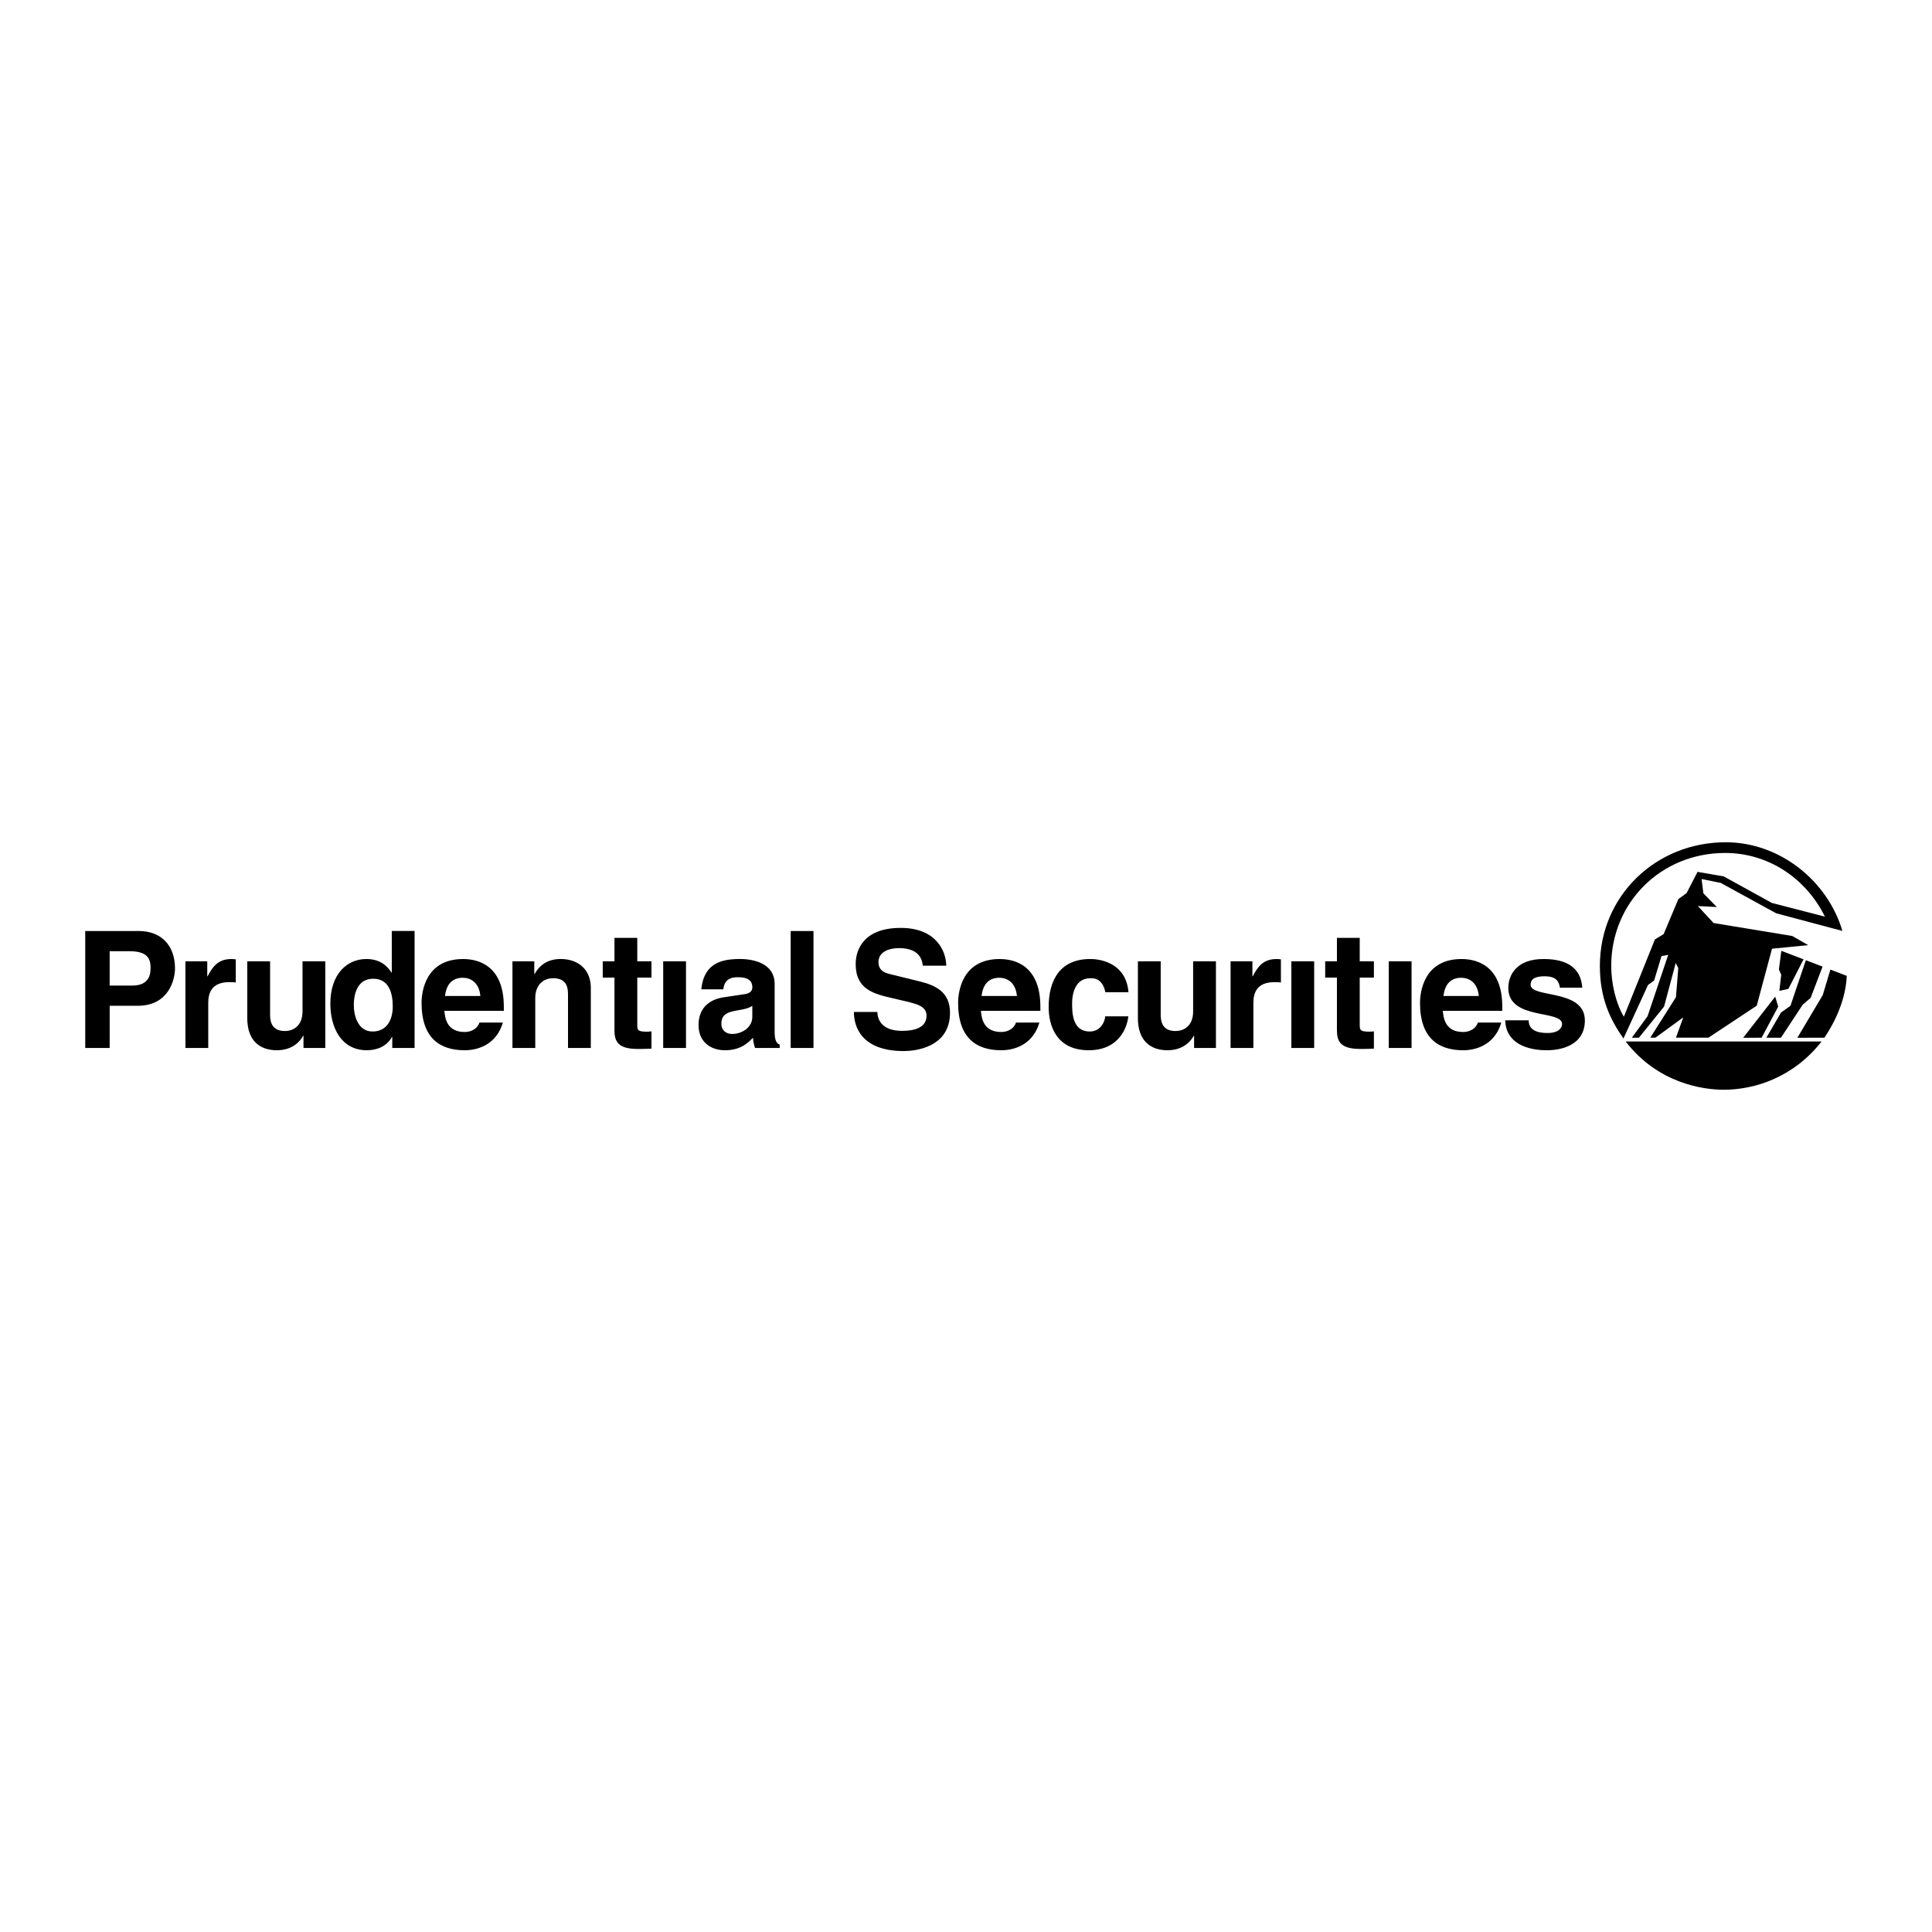 <svg xmlns="http://www.w3.org/2000/svg" width="2500" height="2500" viewBox="0 0 192.756 192.756"><g fill-rule="evenodd" clip-rule="evenodd"><path fill="#fff" d="M0 0h192.756v192.756H0V0z"/><path d="M10.942 104.555H8.504V92.886h5.331c2.259 0 3.625 1.447 3.625 3.737 0 1.057-.585 3.723-3.722 3.723h-2.795v4.209h-.001z"/><path d="M13.201 98.33c1.82 0 1.82-1.301 1.82-1.82 0-1.137-.634-1.608-2.146-1.608h-1.934v3.429h2.26v-.001z" fill="#fff"/><path d="M18.5 95.909h2.178v1.496h.032c.472-.878.992-1.723 2.374-1.723.146 0 .292.017.439.032v2.308c-.195-.033-.439-.033-.65-.033-1.772 0-2.097 1.105-2.097 2.064v4.502H18.5v-8.646zM32.457 104.555h-2.178v-1.219h-.033c-.52.928-1.431 1.447-2.633 1.447-1.707 0-2.942-.975-2.942-3.186v-5.689h2.276v5.363c0 1.334.78 1.594 1.479 1.594.748 0 1.755-.424 1.755-1.967v-4.99h2.276v8.647zM41.364 104.555h-2.227v-1.088h-.033c-.552.975-1.56 1.316-2.503 1.316-2.567 0-3.641-2.275-3.641-4.648 0-2.99 1.69-4.454 3.592-4.454 1.463 0 2.146.796 2.503 1.348h.033v-4.144h2.275v11.67h.001z"/><path d="M37.17 102.914c1.446 0 2.015-1.203 2.015-2.486 0-1.383-.39-2.779-1.951-2.779-1.446 0-1.934 1.283-1.934 2.648.001 1.023.408 2.617 1.87 2.617z" fill="#fff"/><path d="M50.17 102.02c-.602 2.08-2.325 2.764-3.804 2.764-2.438 0-4.307-1.17-4.307-4.73 0-1.039.358-4.372 4.145-4.372 1.707 0 4.063.813 4.063 4.762v.406h-5.932c.065.65.194 2.113 2.031 2.113.634 0 1.284-.326 1.463-.943h2.341z"/><path d="M47.927 99.371c-.13-1.398-1.024-1.82-1.756-1.82-1.072 0-1.642.682-1.771 1.82h3.527z" fill="#fff"/><path d="M58.945 104.555H56.67v-5.248c0-.635-.032-1.707-1.479-1.707-1.008 0-1.788.682-1.788 1.998v4.957h-2.275v-8.646h2.178v1.267h.033c.309-.52.959-1.495 2.601-1.495 1.69 0 3.006.991 3.006 2.893v5.981h-.001zM63.582 95.909h1.414v1.625h-1.414v4.697c0 .504.016.699.943.699.146 0 .309-.016.471-.031v1.723a24.02 24.02 0 0 1-1.073.031h-.292c-1.967 0-2.325-.746-2.325-1.869v-5.25h-1.17v-1.625h1.17v-2.34h2.275v2.34h.001zM68.442 95.909v8.646h-2.275v-8.646h2.275zM77.285 102.865c0 1.023.228 1.252.504 1.35v.34h-2.454a3.765 3.765 0 0 1-.211-1.023c-.52.537-1.251 1.252-2.795 1.252-1.3 0-2.633-.732-2.633-2.52 0-1.689 1.072-2.551 2.519-2.764l2.048-.309c.357-.049.796-.195.796-.682 0-.959-.91-1.008-1.495-1.008-1.138 0-1.333.699-1.398 1.203h-2.194c.26-2.65 2.097-3.024 3.869-3.024 1.219 0 3.445.374 3.445 2.502v4.683h-.001z"/><path d="M75.058 100.346c-.228.178-.602.326-1.544.471-.846.146-1.544.357-1.544 1.301 0 .797.617 1.041 1.056 1.041 1.008 0 2.032-.65 2.032-1.707v-1.106z" fill="#fff"/><path d="M81.162 104.555h-2.276V92.886h2.276v11.669zM87.533 100.963c.016.65.341 1.887 2.47 1.887 1.154 0 2.438-.277 2.438-1.512 0-.91-.877-1.154-2.113-1.447l-1.251-.293c-1.886-.438-3.706-.861-3.706-3.429 0-1.3.699-3.592 4.486-3.592 3.576 0 4.534 2.34 4.551 3.771h-2.341c-.064-.52-.26-1.755-2.389-1.755-.927 0-2.032.341-2.032 1.397 0 .911.748 1.106 1.235 1.219l2.845.699c1.593.389 3.056 1.039 3.056 3.137 0 3.51-3.576 3.82-4.6 3.82-4.258 0-4.989-2.455-4.989-3.902h2.34zM103.701 102.02c-.602 2.08-2.324 2.764-3.803 2.764-2.438 0-4.307-1.17-4.307-4.73 0-1.039.358-4.372 4.145-4.372 1.707 0 4.062.813 4.062 4.762v.406h-5.932c.064.65.195 2.113 2.031 2.113.635 0 1.283-.326 1.463-.943h2.341z"/><path d="M101.459 99.371c-.131-1.398-1.023-1.82-1.756-1.82-1.072 0-1.641.682-1.771 1.82h3.527z" fill="#fff"/><path d="M112.572 101.402c-.082.895-.781 3.381-3.949 3.381-3.252 0-3.998-2.486-3.998-4.307 0-2.797 1.219-4.795 4.145-4.795 1.365 0 3.607.618 3.818 3.315h-2.309c-.098-.568-.455-1.463-1.51-1.396-1.432 0-1.805 1.43-1.805 2.502 0 .943.031 2.812 1.756 2.812 1.152 0 1.543-1.105 1.543-1.512h2.309zM121.314 104.555h-2.178v-1.219h-.033c-.52.928-1.43 1.447-2.633 1.447-1.707 0-2.941-.975-2.941-3.186v-5.689h2.275v5.363c0 1.334.779 1.594 1.479 1.594.748 0 1.756-.424 1.756-1.967v-4.99h2.275v8.647zM122.775 95.909h2.178v1.496h.031c.473-.878.992-1.723 2.373-1.723.146 0 .293.017.439.032v2.308c-.195-.033-.439-.033-.65-.033-1.771 0-2.096 1.105-2.096 2.064v4.502h-2.275v-8.646zM131.115 95.909v8.646h-2.275v-8.646h2.275zM135.66 95.909h1.414v1.625h-1.414v4.697c0 .504.018.699.943.699.146 0 .309-.016.471-.031v1.723c-.357.016-.715.031-1.072.031h-.293c-1.967 0-2.324-.746-2.324-1.869v-5.25h-1.17v-1.625h1.17v-2.34h2.275v2.34zM140.832 95.909v8.646h-2.275v-8.646h2.275zM149.785 102.02c-.602 2.08-2.324 2.764-3.803 2.764-2.438 0-4.307-1.17-4.307-4.73 0-1.039.357-4.372 4.145-4.372 1.707 0 4.062.813 4.062 4.762v.406h-5.932c.064.65.195 2.113 2.031 2.113.635 0 1.283-.326 1.463-.943h2.341z"/><path d="M147.543 99.371c-.131-1.398-1.023-1.82-1.756-1.82-1.072 0-1.641.682-1.771 1.82h3.527z" fill="#fff"/><path d="M155.635 98.541c-.098-.553-.291-1.137-1.527-1.137-1.234 0-1.398.471-1.398.846 0 1.365 5.412.373 5.412 3.559 0 2.52-2.438 2.975-3.785 2.975-1.967 0-4.096-.684-4.162-2.99h2.342c0 .73.455 1.268 1.885 1.268 1.17 0 1.447-.57 1.447-.895 0-1.447-5.365-.357-5.365-3.592 0-1.268.797-2.893 3.496-2.893 1.689 0 3.705.422 3.883 2.86h-2.228v-.001zM181.742 103.906h-19.551c3.201 4.164 7.684 4.818 9.777 4.818 3.112.001 6.971-1.236 9.774-4.818zM171.672 88.086l5.539 3.034 6.604 1.758c-1.459-4.953-6.205-8.846-11.641-8.846-6.951 0-12.555 5.324-12.555 12.346 0 3.317 1.092 5.419 2.352 7.235l2.453-5.344.611-.445.732-2.436.672-.125-2.062 6.125-1.566 2.143h.705l2.508-3.104 1.164-4.35.254.506-.232 2.904-2.561 4.043h.51l2.781-2.025-.73 2.023 3.246-.002 4.814-3.188 1.523-5.685 3.607-.356-1.584-.912-7.852-1.294-1.566-1.691 1.889.094-1.342-1.367-.178-1.424 1.905.383z"/><path d="M162.012 101.438c-.809-1.348-1.26-3.35-1.26-5.062 0-6.313 4.947-11.276 11.365-11.276 4.291 0 8.057 2.504 9.957 6.354l-5.291-1.366-4.812-2.651-2.607-.451-1.094 2.12-.82.595-1.469 3.496-.869.525-3.1 7.716z" fill="#fff"/><path d="M178.635 100.348l-.94.67-1.466 2.517 1.457-.002 2.166-3.289.798-.691 1.188-3.114-1.668-.638-1.535 4.547zM184.252 97.361l-1.633-.625-.762 2.541-2.533 4.26 2.699-.004c1.123-1.668 2.131-3.881 2.229-6.172zM175.754 103.535l1.658-3.105-.301-.996-3.193 4.103 1.836-.002zM179.941 95.714l-2.216-.848-.243 1.851.231.547-.188 1.595.901-.199 1.515-2.946z"/></g></svg>